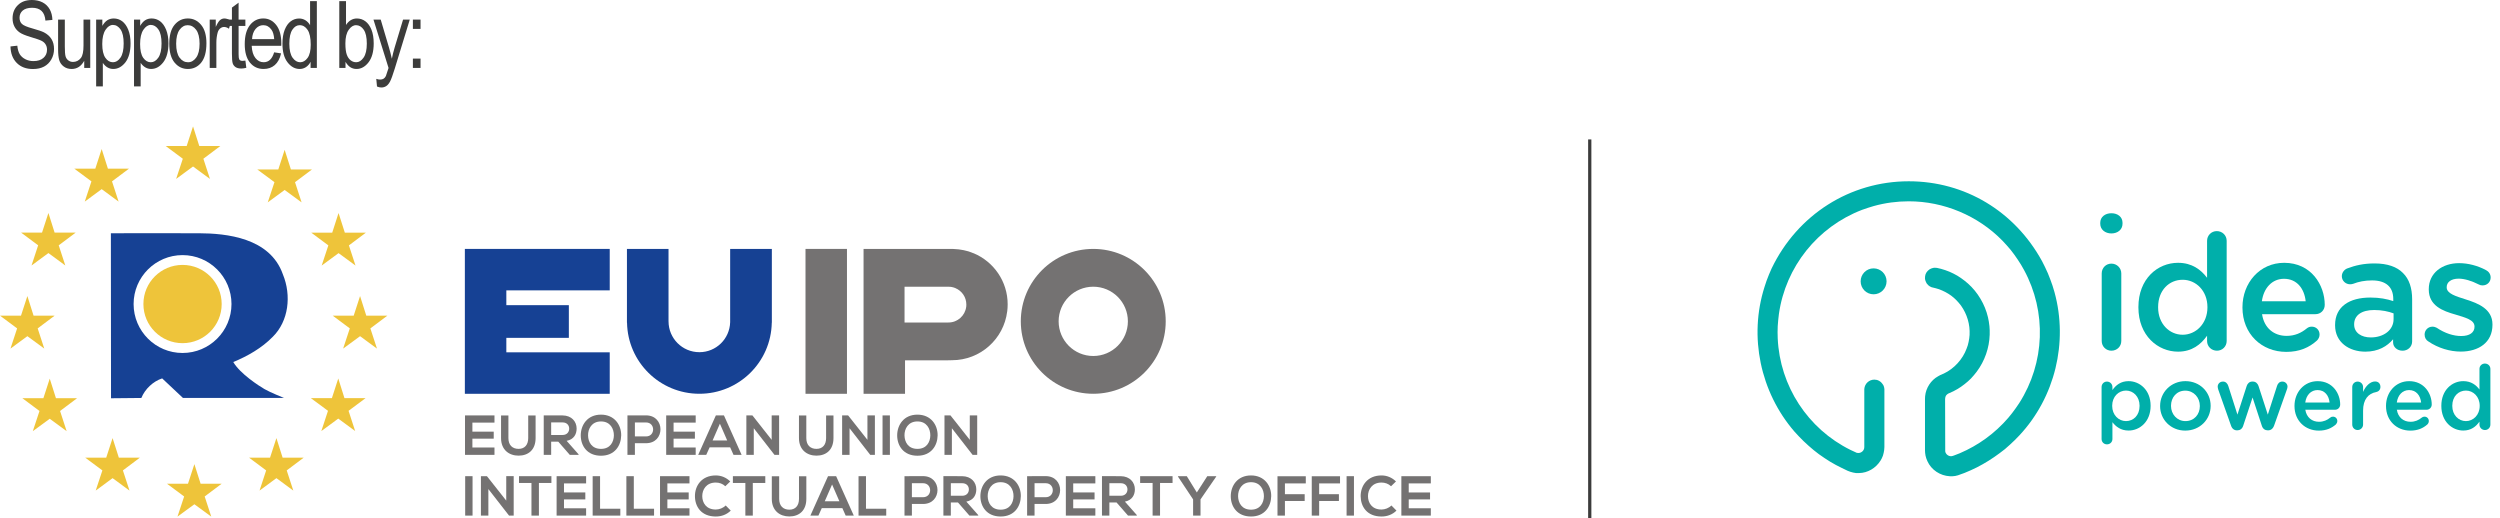 <?xml version="1.0" encoding="utf-8"?>
<!-- Generator: Adobe Illustrator 16.0.0, SVG Export Plug-In . SVG Version: 6.00 Build 0)  -->
<!DOCTYPE svg PUBLIC "-//W3C//DTD SVG 1.1//EN" "http://www.w3.org/Graphics/SVG/1.1/DTD/svg11.dtd">
<svg version="1.1" id="Layer_1" xmlns="http://www.w3.org/2000/svg" xmlns:xlink="http://www.w3.org/1999/xlink" x="0px" y="0px"
	 width="193px" height="40px" viewBox="0 0 193 40" enable-background="new 0 0 193 40" xml:space="preserve">
<g>
	<defs>
		<rect id="SVGID_1_" x="135.002" y="13.994" width="57.418" height="22.779"/>
	</defs>
	<clipPath id="SVGID_2_">
		<use xlink:href="#SVGID_1_"  overflow="visible"/>
	</clipPath>
	<path clip-path="url(#SVGID_2_)" fill="#00AFAA" d="M162.139,17.198c0-0.451,0.378-0.736,0.861-0.736
		c0.488,0,0.859,0.285,0.859,0.736v0.074c0,0.449-0.371,0.75-0.859,0.75c-0.483,0-0.861-0.301-0.861-0.75V17.198z M162.252,21.113
		c0-0.427,0.323-0.761,0.748-0.761s0.764,0.334,0.764,0.761v5.212c0,0.427-0.339,0.749-0.764,0.749
		c-0.409,0-0.748-0.322-0.748-0.749V21.113z"/>
	<path clip-path="url(#SVGID_2_)" fill="#00AFAA" d="M171.899,26.325c0,0.427-0.34,0.749-0.748,0.749
		c-0.424,0-0.765-0.322-0.765-0.749v-0.408c-0.483,0.684-1.173,1.231-2.242,1.231c-1.551,0-3.059-1.231-3.059-3.416v-0.027
		c0-2.183,1.484-3.416,3.059-3.416c1.083,0,1.769,0.533,2.242,1.157v-2.854c0-0.427,0.341-0.75,0.749-0.75
		c0.424,0,0.764,0.324,0.764,0.75V26.325z M166.607,23.706v0.027c0,1.271,0.876,2.109,1.896,2.109c1.013,0,1.911-0.85,1.911-2.109
		v-0.027c0-1.271-0.898-2.108-1.911-2.108C167.467,21.597,166.607,22.396,166.607,23.706"/>
	<path clip-path="url(#SVGID_2_)" fill="#00AFAA" d="M176.5,27.165c-1.907,0-3.382-1.39-3.382-3.422v-0.024
		c0-1.882,1.334-3.43,3.22-3.43c2.095,0,3.132,1.723,3.132,3.246c0,0.423-0.326,0.719-0.712,0.719h-4.128
		c0.163,1.076,0.921,1.676,1.894,1.676c0.637,0,1.136-0.229,1.559-0.577c0.114-0.086,0.214-0.135,0.389-0.135
		c0.339,0,0.599,0.261,0.599,0.609c0,0.186-0.088,0.351-0.2,0.46C178.272,26.829,177.525,27.165,176.5,27.165 M177.999,23.258
		c-0.103-0.973-0.675-1.735-1.674-1.735c-0.921,0-1.57,0.711-1.709,1.735H177.999z"/>
	<path clip-path="url(#SVGID_2_)" fill="#00AFAA" d="M180.268,25.114v-0.021c0-1.425,1.109-2.122,2.719-2.122
		c0.735,0,1.263,0.11,1.773,0.273V23.08c0-0.934-0.576-1.432-1.637-1.432c-0.574,0-1.049,0.101-1.457,0.261
		c-0.089,0.026-0.165,0.038-0.238,0.038c-0.349,0-0.639-0.274-0.639-0.624c0-0.273,0.188-0.512,0.414-0.599
		c0.625-0.235,1.258-0.387,2.119-0.387c0.986,0,1.722,0.263,2.185,0.737c0.487,0.473,0.71,1.173,0.71,2.033v3.248
		c0,0.408-0.322,0.719-0.736,0.719c-0.437,0-0.734-0.298-0.734-0.635V26.19c-0.45,0.535-1.136,0.958-2.145,0.958
		C181.365,27.148,180.268,26.439,180.268,25.114 M184.784,24.641v-0.448c-0.386-0.147-0.897-0.26-1.499-0.26
		c-0.973,0-1.545,0.411-1.545,1.099v0.022c0,0.639,0.562,0.996,1.283,0.996C184.022,26.05,184.784,25.478,184.784,24.641"/>
	<path clip-path="url(#SVGID_2_)" fill="#00AFAA" d="M187.464,26.355c-0.161-0.092-0.284-0.275-0.284-0.528
		c0-0.334,0.26-0.609,0.608-0.609c0.128,0,0.237,0.038,0.328,0.087c0.634,0.427,1.296,0.636,1.892,0.636
		c0.652,0,1.024-0.276,1.024-0.714v-0.021c0-0.514-0.696-0.685-1.47-0.922c-0.974-0.276-2.061-0.675-2.061-1.937v-0.023
		c0-1.247,1.037-2.009,2.345-2.009c0.7,0,1.438,0.199,2.071,0.536c0.214,0.111,0.361,0.311,0.361,0.574
		c0,0.351-0.274,0.609-0.623,0.609c-0.127,0-0.2-0.021-0.296-0.074c-0.54-0.272-1.088-0.448-1.551-0.448
		c-0.586,0-0.923,0.274-0.923,0.649v0.025c0,0.486,0.714,0.687,1.486,0.934c0.959,0.302,2.047,0.741,2.047,1.921v0.03
		c0,1.38-1.076,2.072-2.448,2.072C189.137,27.142,188.227,26.875,187.464,26.355"/>
	<path clip-path="url(#SVGID_2_)" fill="#00AFAA" d="M162.242,29.879c0-0.234,0.178-0.421,0.414-0.421s0.423,0.187,0.423,0.421
		v0.233c0.27-0.385,0.653-0.688,1.246-0.688c0.86,0,1.702,0.683,1.702,1.899v0.014c0,1.213-0.834,1.901-1.702,1.901
		c-0.607,0-0.986-0.309-1.246-0.646v1.299c0,0.237-0.187,0.413-0.423,0.413c-0.229,0-0.414-0.176-0.414-0.413V29.879z
		 M165.175,31.337v-0.014c0-0.703-0.48-1.172-1.049-1.172c-0.569,0-1.065,0.469-1.065,1.172v0.014c0,0.699,0.496,1.172,1.065,1.172
		C164.704,32.509,165.175,32.062,165.175,31.337"/>
	<path clip-path="url(#SVGID_2_)" fill="#00AFAA" d="M166.76,31.355v-0.018c0-1.045,0.836-1.913,1.956-1.913
		c1.122,0,1.946,0.852,1.946,1.899v0.014c0,1.042-0.83,1.906-1.961,1.906C167.586,33.244,166.76,32.391,166.76,31.355
		 M169.828,31.355v-0.018c0-0.641-0.466-1.179-1.126-1.179c-0.671,0-1.1,0.528-1.1,1.165v0.014c0,0.641,0.465,1.172,1.114,1.172
		C169.397,32.509,169.828,31.988,169.828,31.355"/>
	<path clip-path="url(#SVGID_2_)" fill="#00AFAA" d="M172.231,32.848l-0.985-2.783c-0.018-0.06-0.04-0.147-0.04-0.219
		c0-0.201,0.158-0.389,0.41-0.389c0.207,0,0.346,0.144,0.407,0.337l0.707,2.216l0.716-2.216c0.063-0.193,0.215-0.337,0.43-0.337
		h0.049c0.213,0,0.366,0.144,0.431,0.337l0.719,2.216l0.715-2.224c0.058-0.182,0.187-0.329,0.41-0.329
		c0.229,0,0.396,0.185,0.396,0.389c0,0.065-0.022,0.149-0.036,0.188l-0.997,2.813c-0.093,0.26-0.263,0.376-0.465,0.376h-0.028
		c-0.207,0-0.384-0.116-0.459-0.36l-0.713-2.177l-0.721,2.177c-0.075,0.244-0.251,0.36-0.451,0.36h-0.029
		C172.49,33.224,172.315,33.108,172.231,32.848"/>
	<path clip-path="url(#SVGID_2_)" fill="#00AFAA" d="M179.014,33.244c-1.062,0-1.879-0.769-1.879-1.896v-0.017
		c0-1.048,0.742-1.906,1.788-1.906c1.164,0,1.739,0.96,1.739,1.803c0,0.235-0.18,0.404-0.395,0.404h-2.297
		c0.092,0.592,0.514,0.929,1.055,0.929c0.354,0,0.632-0.127,0.868-0.32c0.062-0.051,0.117-0.076,0.215-0.076
		c0.188,0,0.333,0.144,0.333,0.339c0,0.107-0.051,0.193-0.11,0.261C179.998,33.057,179.582,33.244,179.014,33.244 M179.843,31.076
		c-0.052-0.538-0.372-0.963-0.928-0.963c-0.514,0-0.873,0.391-0.95,0.963H179.843z"/>
	<path clip-path="url(#SVGID_2_)" fill="#00AFAA" d="M181.593,29.879c0-0.234,0.179-0.421,0.415-0.421
		c0.234,0,0.422,0.187,0.422,0.421v0.379c0.194-0.458,0.555-0.809,0.924-0.809c0.265,0,0.415,0.176,0.415,0.42
		c0,0.22-0.144,0.364-0.332,0.399c-0.595,0.107-1.007,0.563-1.007,1.431v1.078c0,0.23-0.188,0.421-0.422,0.421
		c-0.228,0-0.415-0.184-0.415-0.421V29.879z"/>
	<path clip-path="url(#SVGID_2_)" fill="#00AFAA" d="M186.08,33.244c-1.063,0-1.88-0.769-1.88-1.896v-0.017
		c0-1.048,0.741-1.906,1.787-1.906c1.166,0,1.743,0.96,1.743,1.803c0,0.235-0.185,0.404-0.394,0.404h-2.299
		c0.09,0.592,0.512,0.929,1.055,0.929c0.354,0,0.63-0.127,0.866-0.32c0.064-0.051,0.118-0.076,0.216-0.076
		c0.187,0,0.331,0.144,0.331,0.339c0,0.107-0.046,0.193-0.111,0.261C187.065,33.057,186.646,33.244,186.08,33.244 M186.911,31.076
		c-0.056-0.538-0.375-0.963-0.931-0.963c-0.513,0-0.871,0.391-0.947,0.963H186.911z"/>
	<path clip-path="url(#SVGID_2_)" fill="#00AFAA" d="M192.258,32.778c0,0.237-0.188,0.421-0.418,0.421
		c-0.235,0-0.425-0.184-0.425-0.421V32.55c-0.27,0.382-0.65,0.688-1.248,0.688c-0.86,0-1.696-0.688-1.696-1.901v-0.014
		c0-1.211,0.825-1.899,1.696-1.899c0.606,0,0.985,0.298,1.248,0.648v-1.592c0-0.237,0.189-0.414,0.418-0.414
		c0.236,0,0.425,0.177,0.425,0.414V32.778z M189.316,31.324v0.014c0,0.707,0.486,1.172,1.054,1.172c0.563,0,1.063-0.473,1.063-1.172
		v-0.014c0-0.703-0.499-1.172-1.063-1.172C189.797,30.152,189.316,30.596,189.316,31.324"/>
	<path clip-path="url(#SVGID_2_)" fill="#00AFAA" d="M145.643,21.718c0,0.554-0.449,1.002-1.003,1.002
		c-0.553,0-0.998-0.448-0.998-1.002c0-0.553,0.445-1,0.998-1C145.194,20.718,145.643,21.165,145.643,21.718"/>
	<path clip-path="url(#SVGID_2_)" fill="#00AFAA" d="M145.281,21.589l-0.015,0.122l-0.024,0.119
		c-0.273,0.69-1.231,0.603-1.383-0.119l-0.013-0.122l0.013-0.124c0.142-0.714,1.103-0.815,1.383-0.126l0.024,0.126L145.281,21.589z"
		/>
	<path clip-path="url(#SVGID_2_)" fill="#00AFAA" d="M158.607,22.557l-0.149-0.495l-0.175-0.489l-0.189-0.479l-0.216-0.47
		l-0.23-0.459c-2.116-3.863-5.962-6.17-10.292-6.17c-4.533,0-8.591,2.576-10.587,6.729l-0.205,0.472l-0.189,0.488l-0.159,0.482
		c-1.211,3.818-0.329,8.09,2.313,11.15l0.35,0.379l0.361,0.364l0.382,0.353l0.392,0.336l0.409,0.318l0.427,0.295l0.432,0.279
		l0.451,0.257l0.461,0.234l0.453,0.218l0.2,0.074l0.211,0.058l0.219,0.039l0.237,0.001c0.66-0.007,1.3-0.375,1.67-0.974l0.09-0.163
		l0.088-0.207l0.057-0.217l0.039-0.213l0.017-0.235v-4.481l-0.028-0.158l-0.055-0.141l-0.093-0.128l-0.095-0.108l-0.125-0.087
		l-0.021-0.012c-0.111-0.061-0.234-0.09-0.356-0.09c-0.41,0-0.75,0.313-0.778,0.729V34.5l-0.007,0.094
		c-0.034,0.21-0.229,0.377-0.448,0.377c-0.012,0-0.024,0-0.025-0.002l-0.097-0.009l-0.491-0.227
		c-3.298-1.631-5.451-4.933-5.616-8.613l-0.011-0.472l0.011-0.465l0.038-0.47l0.054-0.475c0.515-3.635,2.977-6.718,6.418-8.037
		l0.447-0.154l0.456-0.14c0.878-0.244,1.786-0.366,2.7-0.366c2.708,0,5.346,1.108,7.232,3.036l0.319,0.344l0.308,0.355l0.284,0.372
		l0.271,0.389l0.252,0.392l0.235,0.411c1.759,3.234,1.617,7.174-0.37,10.28l-0.268,0.391l-0.278,0.377l-0.3,0.37
		c-1.036,1.2-2.304,2.119-3.754,2.738l-0.438,0.169l-0.101,0.034c-0.223,0.071-0.469-0.052-0.556-0.281l-0.017-0.078l-0.01-4.032
		l0.01-0.094l0.02-0.084l0.031-0.073l0.046-0.063l0.06-0.056l0.068-0.048l0.407-0.185l0.299-0.163l0.288-0.183l0.273-0.202
		l0.259-0.214l0.237-0.224l0.239-0.27l0.205-0.256c0.616-0.823,0.969-1.834,1-2.859v-0.339l-0.02-0.321l-0.049-0.358l-0.065-0.325
		c-0.229-0.987-0.791-1.937-1.546-2.604l-0.263-0.219l-0.272-0.201l-0.282-0.183l-0.307-0.166l-0.311-0.144l-0.313-0.117
		l-0.325-0.101l-0.316-0.074l-0.175-0.012l-0.121,0.013l-0.154,0.048l-0.132,0.068l-0.122,0.103l-0.096,0.111l-0.078,0.148
		l-0.039,0.156l-0.01,0.175l0.018,0.128l0.059,0.154l0.062,0.118l0.115,0.128l0.113,0.086l0.142,0.07l0.321,0.078l0.261,0.078
		l0.238,0.097l0.24,0.115l0.238,0.136l0.217,0.146l0.213,0.172l0.194,0.185l0.178,0.195l0.171,0.212
		c0.475,0.669,0.705,1.455,0.664,2.266l-0.029,0.278l-0.046,0.26l-0.064,0.263l-0.091,0.257c-0.303,0.823-0.961,1.547-1.754,1.922
		l-0.279,0.121l-0.167,0.092c-0.552,0.301-0.943,0.903-1.003,1.539l-0.01,0.201v3.981l0.01,0.191l0.032,0.216l0.057,0.209
		l0.088,0.22c0.303,0.672,0.981,1.124,1.735,1.162h0.206l0.209-0.022l0.212-0.052l0.513-0.186l0.48-0.205l0.466-0.221l0.454-0.245
		l0.444-0.264l0.431-0.282l0.418-0.299l0.415-0.317l0.39-0.345l0.372-0.351l0.359-0.368
		C158.639,30.675,159.674,26.439,158.607,22.557"/>
</g>
<path fill="#3C3C3B" d="M0.81,3.585l0.527-0.058c0.026,0.284,0.091,0.505,0.191,0.665c0.1,0.156,0.241,0.283,0.426,0.378
	C2.139,4.667,2.349,4.716,2.58,4.716c0.332,0,0.592-0.082,0.773-0.246C3.539,4.309,3.63,4.096,3.63,3.839
	c0-0.153-0.033-0.285-0.102-0.397C3.464,3.328,3.363,3.233,3.229,3.161C3.095,3.089,2.803,2.986,2.355,2.854
	c-0.397-0.118-0.684-0.238-0.85-0.357c-0.167-0.12-0.302-0.27-0.394-0.455C1.017,1.86,0.97,1.651,0.97,1.418
	c0-0.414,0.134-0.756,0.407-1.02C1.645,0.131,2.006,0,2.465,0c0.314,0,0.589,0.063,0.824,0.185c0.236,0.124,0.416,0.302,0.549,0.534
	c0.128,0.231,0.198,0.504,0.208,0.818L3.507,1.589C3.48,1.253,3.379,1.005,3.208,0.844C3.036,0.681,2.792,0.6,2.481,0.6
	c-0.317,0-0.556,0.073-0.724,0.211C1.592,0.954,1.509,1.14,1.509,1.361c0,0.211,0.062,0.371,0.182,0.485
	C1.812,1.964,2.086,2.08,2.512,2.198c0.417,0.115,0.71,0.215,0.878,0.298c0.257,0.132,0.451,0.306,0.585,0.521
	c0.131,0.213,0.196,0.47,0.196,0.764c0,0.294-0.069,0.565-0.208,0.806C3.825,4.831,3.639,5.013,3.4,5.141
	C3.162,5.266,2.877,5.329,2.542,5.329c-0.521,0-0.939-0.157-1.249-0.471C0.982,4.543,0.82,4.12,0.81,3.585"/>
<path fill="#3C3C3B" d="M6.502,5.244V4.696c-0.12,0.209-0.259,0.369-0.419,0.473C5.92,5.273,5.736,5.325,5.534,5.325
	c-0.243,0-0.447-0.063-0.62-0.195C4.743,5.001,4.63,4.835,4.572,4.639c-0.058-0.2-0.087-0.472-0.087-0.818V1.512h0.519v2.069
	c0,0.382,0.019,0.64,0.058,0.769c0.038,0.132,0.108,0.234,0.213,0.313C5.38,4.742,5.5,4.781,5.633,4.781
	c0.248,0,0.452-0.102,0.61-0.304c0.138-0.175,0.204-0.5,0.204-0.968V1.512h0.52v3.731H6.502z"/>
<path fill="#3C3C3B" d="M7.422,6.672v-5.16h0.479v0.484C8.018,1.793,8.147,1.651,8.291,1.56c0.141-0.088,0.305-0.134,0.491-0.134
	c0.238,0,0.457,0.07,0.651,0.214c0.193,0.145,0.349,0.362,0.468,0.654c0.118,0.29,0.178,0.642,0.178,1.051
	c0,0.633-0.133,1.121-0.397,1.467c-0.268,0.341-0.58,0.512-0.937,0.512c-0.16,0-0.311-0.039-0.449-0.121
	C8.159,5.122,8.041,5.006,7.939,4.856v1.816H7.422z M7.894,3.396c0,0.482,0.081,0.838,0.243,1.069
	c0.158,0.229,0.354,0.341,0.584,0.341c0.219,0,0.414-0.118,0.578-0.355C9.466,4.214,9.547,3.85,9.547,3.354
	c0-0.486-0.079-0.845-0.24-1.08C9.145,2.041,8.949,1.924,8.717,1.924c-0.208,0-0.398,0.123-0.567,0.374
	C7.98,2.55,7.894,2.918,7.894,3.396"/>
<path fill="#3C3C3B" d="M10.346,6.672v-5.16h0.476v0.484c0.117-0.203,0.249-0.346,0.389-0.437c0.143-0.088,0.308-0.134,0.492-0.134
	c0.241,0,0.46,0.07,0.654,0.214c0.193,0.145,0.349,0.362,0.468,0.654c0.118,0.29,0.178,0.642,0.178,1.051
	c0,0.633-0.134,1.121-0.401,1.467c-0.264,0.341-0.577,0.512-0.936,0.512c-0.16,0-0.308-0.039-0.446-0.121
	c-0.139-0.083-0.259-0.198-0.36-0.348v1.816H10.346z M10.816,3.396c0,0.482,0.079,0.838,0.242,1.069
	c0.162,0.229,0.357,0.341,0.584,0.341c0.221,0,0.413-0.118,0.58-0.355c0.165-0.237,0.249-0.601,0.249-1.097
	c0-0.486-0.081-0.845-0.244-1.08c-0.16-0.234-0.356-0.351-0.589-0.351c-0.207,0-0.395,0.123-0.567,0.374
	C10.901,2.55,10.816,2.918,10.816,3.396"/>
<path fill="#3C3C3B" d="M13.068,3.375c0-0.644,0.136-1.13,0.406-1.456c0.272-0.328,0.614-0.494,1.03-0.494
	c0.407,0,0.749,0.166,1.022,0.494c0.273,0.326,0.41,0.8,0.41,1.417c0,0.671-0.136,1.167-0.404,1.499
	c-0.268,0.328-0.612,0.49-1.028,0.49c-0.41,0-0.752-0.163-1.025-0.491C13.206,4.504,13.068,4.018,13.068,3.375 M13.6,3.374
	c0,0.485,0.089,0.843,0.264,1.078c0.177,0.236,0.393,0.354,0.653,0.354c0.246,0,0.454-0.119,0.628-0.358
	c0.173-0.237,0.263-0.593,0.263-1.074c0-0.479-0.09-0.839-0.266-1.075c-0.175-0.236-0.394-0.355-0.652-0.355
	c-0.247,0-0.456,0.12-0.628,0.357C13.689,2.539,13.6,2.896,13.6,3.374"/>
<path fill="#3C3C3B" d="M16.19,5.244V1.512h0.467v0.565c0.12-0.264,0.228-0.438,0.328-0.524c0.099-0.083,0.21-0.127,0.336-0.127
	c0.173,0,0.35,0.069,0.53,0.206l-0.176,0.586c-0.13-0.093-0.255-0.137-0.376-0.137c-0.112,0-0.21,0.04-0.304,0.117
	c-0.089,0.077-0.156,0.182-0.193,0.32c-0.065,0.244-0.099,0.5-0.099,0.772v1.954H16.19z"/>
<path fill="#3C3C3B" d="M18.945,4.677l0.07,0.558C18.872,5.271,18.744,5.29,18.63,5.29c-0.182,0-0.328-0.035-0.438-0.104
	c-0.108-0.074-0.186-0.172-0.226-0.293c-0.041-0.125-0.061-0.371-0.061-0.741V2.003h-0.381V1.512h0.381V0.586l0.514-0.38v1.307
	h0.524v0.491H18.42v2.182c0,0.202,0.017,0.331,0.046,0.39C18.513,4.66,18.593,4.7,18.716,4.7C18.774,4.7,18.85,4.694,18.945,4.677"
	/>
<path fill="#3C3C3B" d="M21.164,4.04L21.7,4.121c-0.091,0.4-0.253,0.697-0.486,0.902c-0.233,0.203-0.521,0.302-0.864,0.302
	c-0.434,0-0.784-0.162-1.053-0.492c-0.27-0.329-0.403-0.805-0.403-1.424c0-0.646,0.135-1.136,0.405-1.476
	c0.271-0.341,0.616-0.508,1.031-0.508c0.394,0,0.726,0.167,0.989,0.499c0.265,0.332,0.399,0.815,0.399,1.446l-0.005,0.168h-2.283
	c0.021,0.418,0.119,0.732,0.292,0.947s0.382,0.32,0.631,0.32C20.743,4.806,21.013,4.551,21.164,4.04 M19.459,3.019h1.709
	c-0.024-0.325-0.093-0.566-0.21-0.724c-0.164-0.234-0.375-0.351-0.634-0.351c-0.231,0-0.43,0.098-0.595,0.292
	C19.568,2.431,19.475,2.689,19.459,3.019"/>
<path fill="#3C3C3B" d="M23.977,5.244V4.771c-0.092,0.181-0.214,0.319-0.361,0.413c-0.148,0.095-0.308,0.141-0.478,0.141
	c-0.362,0-0.674-0.169-0.936-0.508c-0.266-0.343-0.397-0.821-0.397-1.441c0-0.422,0.058-0.784,0.175-1.079
	c0.117-0.293,0.273-0.512,0.468-0.655c0.195-0.145,0.413-0.214,0.652-0.214c0.17,0,0.328,0.046,0.476,0.134
	c0.145,0.09,0.267,0.216,0.362,0.38V0.09h0.523v5.154H23.977z M22.336,3.379c0,0.481,0.085,0.841,0.251,1.076
	c0.168,0.234,0.364,0.351,0.585,0.351s0.411-0.111,0.575-0.338c0.161-0.223,0.24-0.564,0.24-1.019c0-0.522-0.079-0.901-0.24-1.142
	c-0.164-0.243-0.366-0.363-0.613-0.363c-0.22,0-0.405,0.116-0.562,0.349C22.416,2.523,22.336,2.885,22.336,3.379"/>
<path fill="#3C3C3B" d="M26.672,5.244h-0.479V0.09h0.519v1.837c0.109-0.168,0.235-0.294,0.375-0.375
	c0.14-0.083,0.295-0.125,0.465-0.125c0.24,0,0.458,0.07,0.653,0.214c0.195,0.143,0.353,0.36,0.47,0.65
	c0.116,0.29,0.175,0.643,0.175,1.058c0,0.63-0.134,1.118-0.399,1.463c-0.264,0.342-0.574,0.513-0.927,0.513
	c-0.18,0-0.34-0.045-0.483-0.138c-0.141-0.093-0.263-0.231-0.368-0.411V5.244z M26.664,3.349c0,0.386,0.037,0.674,0.107,0.866
	c0.068,0.191,0.168,0.34,0.3,0.441c0.128,0.101,0.272,0.149,0.43,0.149c0.214,0,0.402-0.12,0.57-0.361
	c0.163-0.237,0.247-0.598,0.247-1.074c0-0.489-0.08-0.851-0.241-1.079c-0.16-0.23-0.356-0.347-0.588-0.347
	c-0.214,0-0.404,0.12-0.571,0.363C26.749,2.548,26.664,2.894,26.664,3.349"/>
<path fill="#3C3C3B" d="M29.104,6.679l-0.056-0.592c0.114,0.038,0.212,0.056,0.292,0.056c0.112,0,0.202-0.023,0.274-0.068
	c0.071-0.046,0.131-0.113,0.176-0.206c0.019-0.036,0.086-0.24,0.206-0.622l-1.165-3.736h0.559l0.639,2.158
	c0.08,0.269,0.153,0.559,0.223,0.865c0.058-0.289,0.127-0.575,0.21-0.851l0.655-2.172h0.518l-1.162,3.794
	c-0.152,0.491-0.272,0.82-0.359,0.985c-0.089,0.167-0.188,0.286-0.3,0.358c-0.111,0.071-0.238,0.107-0.377,0.107
	C29.34,6.755,29.226,6.731,29.104,6.679"/>
<path fill="#3C3C3B" d="M31.875,1.512h0.591v0.719h-0.591V1.512z M31.875,4.523h0.591v0.721h-0.591V4.523z"/>
<line fill="none" stroke="#3C3C3B" stroke-width="0.25" stroke-miterlimit="10" x1="122.729" y1="10.764" x2="122.729" y2="40"/>
<g>
	<defs>
		<rect id="SVGID_3_" y="9.758" width="110.46" height="30.126"/>
	</defs>
	<clipPath id="SVGID_4_">
		<use xlink:href="#SVGID_3_"  overflow="visible"/>
	</clipPath>
	<path clip-path="url(#SVGID_4_)" fill="#164194" d="M18.009,27.95c1.098-0.456,2.196-1.073,3.052-1.953
		c1.219-1.204,1.454-3.174,0.776-4.821c-0.997-2.835-4.378-3.161-6.485-3.169c-1.506-0.009-6.792,0-6.792,0l0.011,12.739
		l2.342-0.023c0.282-0.695,0.912-1.285,1.606-1.511l1.607,1.511h7.805c0,0-1.092-0.438-1.514-0.686
		C19.999,29.792,18.544,28.862,18.009,27.95 M14.093,27.25c-2.085,0-3.779-1.693-3.779-3.779c0-2.083,1.693-3.777,3.779-3.777
		s3.778,1.694,3.778,3.777C17.871,25.556,16.178,27.25,14.093,27.25"/>
	<path clip-path="url(#SVGID_4_)" fill="#EEC43A" d="M14.093,26.493c-1.67,0-3.022-1.352-3.022-3.022c0-1.669,1.352-3.02,3.022-3.02
		c1.667,0,3.021,1.351,3.021,3.02C17.114,25.141,15.76,26.493,14.093,26.493"/>
	<polygon clip-path="url(#SVGID_4_)" fill="#EEC43A" points="8.331,13.021 9.956,13.021 8.647,14.002 9.156,15.563 7.849,14.602 
		6.544,15.563 7.059,14.002 5.735,13.021 7.358,13.021 7.849,11.505 	"/>
	<polygon clip-path="url(#SVGID_4_)" fill="#EEC43A" points="15.384,11.271 17.011,11.271 15.701,12.255 16.209,13.813 
		14.902,12.853 13.597,13.813 14.113,12.255 12.79,11.271 14.412,11.271 14.902,9.758 	"/>
	<polygon clip-path="url(#SVGID_4_)" fill="#EEC43A" points="22.458,13.083 24.084,13.083 22.775,14.063 23.283,15.623 
		21.975,14.664 20.671,15.623 21.188,14.063 19.864,13.083 21.485,13.083 21.975,11.567 	"/>
	<polygon clip-path="url(#SVGID_4_)" fill="#EEC43A" points="26.62,17.96 28.247,17.96 26.936,18.944 27.445,20.502 26.136,19.542 
		24.833,20.502 25.348,18.944 24.026,17.96 25.648,17.96 26.136,16.445 	"/>
	<polygon clip-path="url(#SVGID_4_)" fill="#EEC43A" points="28.277,24.368 29.904,24.368 28.593,25.352 29.102,26.911 
		27.797,25.953 26.49,26.911 27.005,25.352 25.685,24.368 27.306,24.368 27.797,22.855 	"/>
	<polygon clip-path="url(#SVGID_4_)" fill="#EEC43A" points="26.592,30.738 28.22,30.738 26.909,31.715 27.418,33.277 
		26.114,32.316 24.807,33.277 25.321,31.715 24,30.738 25.622,30.738 26.114,29.218 	"/>
	<polygon clip-path="url(#SVGID_4_)" fill="#EEC43A" points="21.818,35.331 23.446,35.331 22.135,36.316 22.643,37.873 
		21.339,36.913 20.036,37.873 20.547,36.316 19.227,35.331 20.847,35.331 21.339,33.82 	"/>
	<polygon clip-path="url(#SVGID_4_)" fill="#EEC43A" points="15.487,37.344 17.111,37.344 15.801,38.328 16.31,39.884 
		15.006,38.929 13.701,39.884 14.216,38.328 12.892,37.344 14.513,37.344 15.006,35.831 	"/>
	<polygon clip-path="url(#SVGID_4_)" fill="#EEC43A" points="9.174,35.331 10.798,35.331 9.488,36.316 9.997,37.873 8.692,36.913 
		7.388,37.873 7.904,36.316 6.579,35.331 8.2,35.331 8.692,33.82 	"/>
	<polygon clip-path="url(#SVGID_4_)" fill="#EEC43A" points="4.32,30.743 5.948,30.743 4.637,31.728 5.145,33.285 3.84,32.328 
		2.533,33.285 3.049,31.728 1.729,30.743 3.349,30.743 3.84,29.231 	"/>
	<polygon clip-path="url(#SVGID_4_)" fill="#EEC43A" points="2.591,24.368 4.219,24.368 2.909,25.352 3.417,26.911 2.113,25.953 
		0.809,26.911 1.321,25.352 0,24.368 1.621,24.368 2.113,22.855 	"/>
	<polygon clip-path="url(#SVGID_4_)" fill="#EEC43A" points="4.215,17.955 5.845,17.955 4.533,18.938 5.042,20.497 3.738,19.536 
		2.433,20.497 2.945,18.938 1.625,17.955 3.245,17.955 3.738,16.442 	"/>
	<path clip-path="url(#SVGID_4_)" fill="#747272" d="M77.792,23.496c0-1.776-1.081-3.295-2.622-3.943
		c-0.005-0.001-0.014-0.002-0.021-0.004c-0.116-0.051-0.235-0.096-0.355-0.134c-0.044-0.014-0.091-0.021-0.135-0.036
		c-0.084-0.023-0.17-0.045-0.256-0.064c-0.082-0.018-0.166-0.03-0.249-0.042c-0.051-0.009-0.103-0.017-0.157-0.024
		c-0.116-0.013-0.235-0.021-0.354-0.026c-0.018-0.001-0.033-0.003-0.048-0.003v-0.001h-3.726h-3.201h-0.001v8.562h0.001v2.622h3.201
		v-2.584h3.138l0.488-0.011c2.192,0,3.997-1.641,4.26-3.759c0.002-0.011,0.004-0.022,0.006-0.03c0.02-0.166,0.031-0.336,0.031-0.507
		c0-0.002-0.001-0.002-0.001-0.006S77.792,23.499,77.792,23.496 M74.603,23.514c0,0.058-0.003,0.112-0.009,0.162
		c0,0.004-0.001,0.007-0.002,0.011c-0.086,0.68-0.665,1.21-1.368,1.21l-0.158,0.004h-1.008h-2.226v-0.015h-0.001v-2.752h0.001h2.226
		h1.195v0.002c0.006,0,0.013,0.002,0.017,0.002c0.038,0.002,0.077,0.004,0.115,0.007c0.017,0.002,0.033,0.004,0.049,0.005
		c0.028,0.006,0.053,0.011,0.081,0.017c0.028,0.005,0.054,0.013,0.083,0.02c0.013,0.003,0.026,0.007,0.042,0.012
		c0.039,0.013,0.078,0.028,0.116,0.042c0.001,0.002,0.003,0.002,0.004,0.004c0.496,0.208,0.842,0.694,0.842,1.264v0.002V23.514"/>
	<rect x="62.185" y="19.216" clip-path="url(#SVGID_4_)" fill="#747272" width="3.201" height="11.185"/>
	<polygon clip-path="url(#SVGID_4_)" fill="#164194" points="47.071,22.416 47.071,19.216 39.089,19.216 35.887,19.216 
		35.887,22.416 35.887,23.207 35.887,26.409 35.887,27.199 35.887,30.401 39.089,30.401 47.071,30.401 47.071,27.199 39.089,27.199 
		39.089,26.082 43.915,26.082 43.915,23.559 39.089,23.559 39.089,22.416 	"/>
	<path clip-path="url(#SVGID_4_)" fill="#747272" d="M84.4,19.216c-3.09,0-5.594,2.503-5.594,5.59c0,3.089,2.504,5.593,5.594,5.593
		c3.088,0,5.593-2.504,5.593-5.593C89.994,21.719,87.489,19.216,84.4,19.216 M84.4,27.483c-1.477,0-2.674-1.2-2.674-2.677
		c0-1.476,1.197-2.672,2.674-2.672c1.476,0,2.673,1.197,2.673,2.672C87.073,26.283,85.876,27.483,84.4,27.483"/>
	<path clip-path="url(#SVGID_4_)" fill="#164193" d="M56.368,19.217v5.658c-0.038,1.288-1.082,2.314-2.375,2.314
		c-1.317,0-2.382-1.063-2.382-2.384H51.61v-5.589H48.4v5.696h0.007c0.054,3.04,2.532,5.487,5.587,5.487s5.533-2.447,5.587-5.487
		h0.006v-5.696H56.368z"/>
	<polygon clip-path="url(#SVGID_4_)" fill="#747272" points="38.174,35.115 35.899,35.115 35.899,32.07 38.174,32.07 38.174,32.626 
		36.469,32.626 36.469,33.324 38.115,33.324 38.115,33.865 36.469,33.865 36.469,34.547 38.174,34.547 	"/>
	<path clip-path="url(#SVGID_4_)" fill="#747272" d="M41.348,32.074v1.746c0,0.898-0.553,1.356-1.317,1.356
		c-0.728,0-1.35-0.445-1.35-1.356v-1.746h0.568v1.746c0,0.548,0.313,0.833,0.786,0.833c0.474,0,0.743-0.317,0.743-0.833v-1.746
		H41.348z"/>
	<path clip-path="url(#SVGID_4_)" fill="#747272" d="M44.668,35.115h-0.681L43.1,34.098h-0.55v1.017h-0.574v-3.048
		c0.481,0,0.965,0.003,1.447,0.003c0.715,0.004,1.093,0.484,1.093,1.012c0,0.415-0.189,0.834-0.77,0.951l0.921,1.043V35.115z
		 M42.55,32.608v0.973h0.873c0.362,0,0.519-0.247,0.519-0.491c0-0.241-0.16-0.481-0.519-0.481H42.55z"/>
	<path clip-path="url(#SVGID_4_)" fill="#747272" d="M47.956,33.609c-0.01,0.787-0.492,1.573-1.559,1.573
		c-1.07,0-1.563-0.77-1.563-1.569c0-0.802,0.512-1.603,1.563-1.603C47.442,32.01,47.964,32.811,47.956,33.609 M45.398,33.625
		c0.011,0.496,0.28,1.028,0.999,1.028c0.716,0,0.983-0.536,0.995-1.032c0.006-0.517-0.279-1.086-0.995-1.086
		C45.678,32.535,45.385,33.112,45.398,33.625"/>
	<path clip-path="url(#SVGID_4_)" fill="#747272" d="M49.874,34.216h-0.86v0.898h-0.575V32.07c0.479,0,0.955-0.003,1.435-0.003
		C51.358,32.067,51.364,34.216,49.874,34.216 M49.014,33.692h0.86c0.731,0,0.729-1.078,0-1.078h-0.86V33.692z"/>
	<polygon clip-path="url(#SVGID_4_)" fill="#747272" points="53.707,35.115 51.43,35.115 51.43,32.07 53.707,32.07 53.707,32.626 
		52,32.626 52,33.324 53.646,33.324 53.646,33.865 52,33.865 52,34.547 53.707,34.547 	"/>
	<path clip-path="url(#SVGID_4_)" fill="#747272" d="M56.37,34.536h-1.587l-0.261,0.579h-0.621l1.363-3.045h0.625l1.363,3.045
		h-0.625L56.37,34.536z M55.576,32.709l-0.564,1.296h1.128L55.576,32.709z"/>
	<polygon clip-path="url(#SVGID_4_)" fill="#747272" points="59.573,32.067 60.147,32.067 60.147,35.115 59.791,35.115 
		59.791,35.116 58.192,33.061 58.192,35.115 57.619,35.115 57.619,32.07 58.086,32.07 59.573,33.956 	"/>
	<path clip-path="url(#SVGID_4_)" fill="#747272" d="M64.344,32.074v1.746c0,0.898-0.55,1.356-1.314,1.356
		c-0.729,0-1.35-0.445-1.35-1.356v-1.746h0.567v1.746c0,0.548,0.313,0.833,0.785,0.833c0.474,0,0.743-0.317,0.743-0.833v-1.746
		H64.344z"/>
	<polygon clip-path="url(#SVGID_4_)" fill="#747272" points="66.966,32.067 67.542,32.067 67.542,35.115 67.184,35.115 
		67.184,35.116 65.586,33.061 65.586,35.115 65.012,35.115 65.012,32.07 65.476,32.07 66.966,33.956 	"/>
	<rect x="68.132" y="32.07" clip-path="url(#SVGID_4_)" fill="#747272" width="0.568" height="3.045"/>
	<path clip-path="url(#SVGID_4_)" fill="#747272" d="M72.385,33.609c-0.011,0.787-0.491,1.573-1.56,1.573
		c-1.069,0-1.563-0.77-1.563-1.569c0-0.802,0.511-1.603,1.563-1.603C71.872,32.01,72.393,32.811,72.385,33.609 M69.827,33.625
		c0.013,0.496,0.28,1.028,0.999,1.028c0.716,0,0.984-0.536,0.995-1.032c0.007-0.517-0.278-1.086-0.995-1.086
		C70.107,32.535,69.813,33.112,69.827,33.625"/>
	<polygon clip-path="url(#SVGID_4_)" fill="#747272" points="74.867,32.067 75.44,32.067 75.44,35.115 75.085,35.115 75.085,35.116 
		73.485,33.061 73.485,35.115 72.914,35.115 72.914,32.07 73.377,32.07 74.867,33.956 	"/>
	<rect x="35.912" y="36.761" clip-path="url(#SVGID_4_)" fill="#747272" width="0.569" height="3.044"/>
	<polygon clip-path="url(#SVGID_4_)" fill="#747272" points="39.082,36.757 39.657,36.757 39.657,39.805 39.299,39.805 
		39.299,39.806 37.702,37.755 37.702,39.805 37.127,39.805 37.127,36.761 37.591,36.761 39.082,38.648 	"/>
	<polygon clip-path="url(#SVGID_4_)" fill="#747272" points="41.029,37.285 40.067,37.285 40.067,36.761 42.569,36.761 
		42.569,37.285 41.604,37.285 41.604,39.805 41.029,39.805 	"/>
	<polygon clip-path="url(#SVGID_4_)" fill="#747272" points="45.248,39.805 42.97,39.805 42.97,36.761 45.248,36.761 45.248,37.319 
		43.54,37.319 43.54,38.016 45.187,38.016 45.187,38.555 43.54,38.555 43.54,39.24 45.248,39.24 	"/>
	<polygon clip-path="url(#SVGID_4_)" fill="#747272" points="46.325,36.761 46.325,39.274 47.889,39.274 47.889,39.805 
		45.753,39.805 45.753,36.761 	"/>
	<polygon clip-path="url(#SVGID_4_)" fill="#747272" points="48.93,36.761 48.93,39.274 50.493,39.274 50.493,39.805 48.356,39.805 
		48.356,36.761 	"/>
	<polygon clip-path="url(#SVGID_4_)" fill="#747272" points="53.228,39.805 50.954,39.805 50.954,36.761 53.228,36.761 
		53.228,37.319 51.521,37.319 51.521,38.016 53.167,38.016 53.167,38.555 51.521,38.555 51.521,39.24 53.228,39.24 	"/>
	<path clip-path="url(#SVGID_4_)" fill="#747272" d="M56.414,39.419c-0.313,0.308-0.715,0.456-1.155,0.456
		c-1.128,0-1.607-0.775-1.609-1.568c-0.006-0.799,0.511-1.603,1.609-1.603c0.413,0,0.804,0.156,1.116,0.465l-0.381,0.369
		c-0.2-0.195-0.468-0.285-0.735-0.285c-0.733,0-1.05,0.546-1.045,1.054c0.004,0.502,0.295,1.029,1.045,1.029
		c0.267,0,0.564-0.112,0.765-0.313L56.414,39.419z"/>
	<polygon clip-path="url(#SVGID_4_)" fill="#747272" points="57.542,37.285 56.579,37.285 56.579,36.761 59.081,36.761 
		59.081,37.285 58.116,37.285 58.116,39.805 57.542,39.805 	"/>
	<path clip-path="url(#SVGID_4_)" fill="#747272" d="M62.249,36.767v1.747c0,0.898-0.55,1.357-1.315,1.357
		c-0.731,0-1.351-0.448-1.351-1.357v-1.747h0.569v1.747c0,0.546,0.313,0.833,0.787,0.833c0.471,0,0.743-0.318,0.743-0.833v-1.747
		H62.249z"/>
	<path clip-path="url(#SVGID_4_)" fill="#747272" d="M65.03,39.228h-1.589l-0.259,0.577h-0.621l1.363-3.044h0.625l1.363,3.044
		h-0.626L65.03,39.228z M64.237,37.403l-0.565,1.295h1.129L64.237,37.403z"/>
	<polygon clip-path="url(#SVGID_4_)" fill="#747272" points="66.854,36.761 66.854,39.274 68.417,39.274 68.417,39.805 
		66.279,39.805 66.279,36.761 	"/>
	<path clip-path="url(#SVGID_4_)" fill="#747272" d="M71.259,38.906h-0.86v0.899h-0.572v-3.044c0.477,0,0.955-0.004,1.432-0.004
		C72.744,36.757,72.749,38.906,71.259,38.906 M70.398,38.385h0.86c0.734,0,0.73-1.081,0-1.081h-0.86V38.385z"/>
	<path clip-path="url(#SVGID_4_)" fill="#747272" d="M75.521,39.805h-0.681l-0.886-1.016h-0.55v1.016H72.83v-3.048
		c0.482,0,0.966,0.004,1.446,0.004c0.716,0.006,1.094,0.486,1.094,1.012c0,0.417-0.189,0.837-0.769,0.953l0.92,1.039V39.805z
		 M73.405,37.302v0.971h0.871c0.364,0,0.521-0.245,0.521-0.489s-0.16-0.481-0.521-0.481H73.405z"/>
	<path clip-path="url(#SVGID_4_)" fill="#747272" d="M78.808,38.301c-0.008,0.787-0.491,1.574-1.559,1.574s-1.563-0.773-1.563-1.568
		c0-0.803,0.512-1.603,1.563-1.603C78.295,36.705,78.818,37.504,78.808,38.301 M76.25,38.317c0.012,0.498,0.283,1.03,0.999,1.03
		s0.985-0.538,0.995-1.034c0.009-0.514-0.278-1.088-0.995-1.088S76.239,37.805,76.25,38.317"/>
	<path clip-path="url(#SVGID_4_)" fill="#747272" d="M80.727,38.906h-0.86v0.899h-0.574v-3.044c0.479,0,0.956-0.004,1.434-0.004
		C82.211,36.757,82.216,38.906,80.727,38.906 M79.867,38.385h0.86c0.733,0,0.73-1.081,0-1.081h-0.86V38.385z"/>
	<polygon clip-path="url(#SVGID_4_)" fill="#747272" points="84.561,39.805 82.283,39.805 82.283,36.761 84.561,36.761 
		84.561,37.319 82.852,37.319 82.852,38.016 84.5,38.016 84.5,38.555 82.852,38.555 82.852,39.24 84.561,39.24 	"/>
	<path clip-path="url(#SVGID_4_)" fill="#747272" d="M87.764,39.805h-0.681l-0.887-1.016h-0.553v1.016h-0.571v-3.048
		c0.481,0,0.962,0.004,1.446,0.004c0.716,0.006,1.094,0.486,1.094,1.012c0,0.417-0.192,0.837-0.769,0.953l0.92,1.039V39.805z
		 M85.643,37.302v0.971h0.875c0.363,0,0.521-0.245,0.521-0.489s-0.162-0.481-0.521-0.481H85.643z"/>
	<polygon clip-path="url(#SVGID_4_)" fill="#747272" points="88.981,37.285 88.019,37.285 88.019,36.761 90.521,36.761 
		90.521,37.285 89.555,37.285 89.555,39.805 88.981,39.805 	"/>
	<polygon clip-path="url(#SVGID_4_)" fill="#747272" points="92.395,38.018 93.202,36.761 93.892,36.761 93.892,36.792 
		92.68,38.552 92.68,39.805 92.107,39.805 92.107,38.552 90.939,36.792 90.939,36.761 91.621,36.761 	"/>
	<path clip-path="url(#SVGID_4_)" fill="#747272" d="M98.137,38.301c-0.009,0.787-0.491,1.574-1.558,1.574
		c-1.07,0-1.564-0.773-1.564-1.568c0-0.803,0.512-1.603,1.564-1.603C97.624,36.705,98.146,37.504,98.137,38.301 M95.58,38.317
		c0.013,0.498,0.282,1.03,1,1.03c0.715,0,0.984-0.538,0.994-1.034c0.007-0.514-0.279-1.088-0.994-1.088
		C95.862,37.225,95.566,37.805,95.58,38.317"/>
	<polygon clip-path="url(#SVGID_4_)" fill="#747272" points="98.622,39.805 98.622,36.767 100.807,36.767 100.807,37.319 
		99.196,37.319 99.196,38.152 100.721,38.152 100.721,38.676 99.196,38.676 99.196,39.805 	"/>
	<polygon clip-path="url(#SVGID_4_)" fill="#747272" points="101.267,39.805 101.267,36.767 103.45,36.767 103.45,37.319 
		101.839,37.319 101.839,38.152 103.364,38.152 103.364,38.676 101.839,38.676 101.839,39.805 	"/>
	<rect x="103.956" y="36.761" clip-path="url(#SVGID_4_)" fill="#747272" width="0.569" height="3.044"/>
	<path clip-path="url(#SVGID_4_)" fill="#747272" d="M107.807,39.419c-0.312,0.308-0.715,0.456-1.155,0.456
		c-1.128,0-1.605-0.775-1.609-1.568c-0.004-0.799,0.512-1.603,1.609-1.603c0.413,0,0.805,0.156,1.117,0.465l-0.381,0.369
		c-0.2-0.195-0.47-0.285-0.736-0.285c-0.732,0-1.049,0.546-1.044,1.054c0.004,0.502,0.295,1.029,1.044,1.029
		c0.267,0,0.565-0.112,0.765-0.313L107.807,39.419z"/>
	<polygon clip-path="url(#SVGID_4_)" fill="#747272" points="110.46,39.805 108.185,39.805 108.185,36.761 110.46,36.761 
		110.46,37.319 108.754,37.319 108.754,38.016 110.4,38.016 110.4,38.555 108.754,38.555 108.754,39.24 110.46,39.24 	"/>
</g>
</svg>
